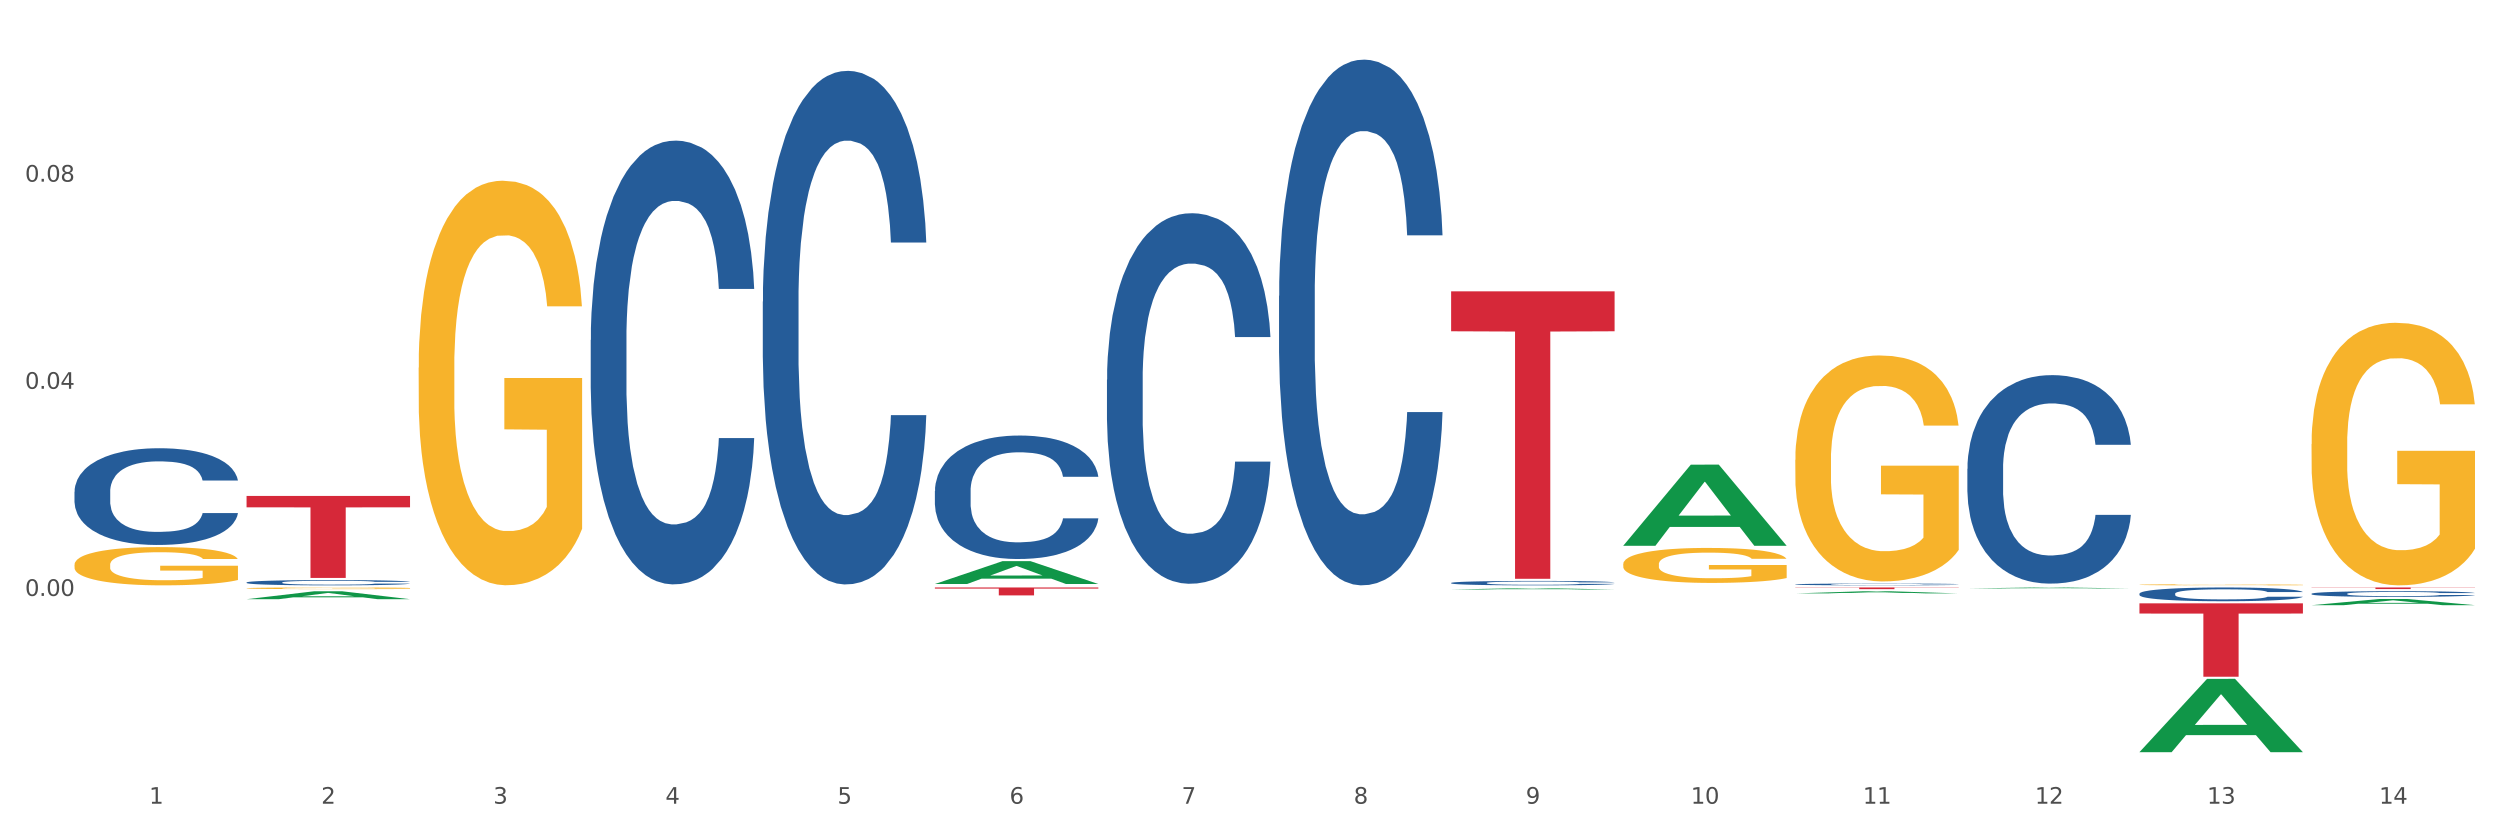 <?xml version="1.0" encoding="utf-8" standalone="no"?>
<!DOCTYPE svg PUBLIC "-//W3C//DTD SVG 1.1//EN"
  "http://www.w3.org/Graphics/SVG/1.1/DTD/svg11.dtd">
<svg xmlns:xlink="http://www.w3.org/1999/xlink" width="1080pt" height="360pt" viewBox="0 0 1080 360" xmlns="http://www.w3.org/2000/svg" version="1.1">
 <rect x="0" y="0" width="1080" height="360" fill="#333333" stroke="none"/>
 <defs>
  <style type="text/css">*{stroke-linejoin: round; stroke-linecap: butt}</style>
 </defs>
 <g id="figure_1">
  <g id="patch_1">
   <path d="M 0 360 
L 1080 360 
L 1080 0 
L 0 0 
z
" style="fill: #ffffff; stroke: #ffffff; stroke-linejoin: miter"/>
  </g>
  <g id="axes_1">
   <g id="matplotlib.axis_1">
    <g id="xtick_1">
     <g id="text_1">
      <!-- 1 -->
      <g style="fill: #4d4d4d" transform="translate(64.432 347.204) scale(0.096 -0.096)">
       <defs>
        <path id="DejaVuSans-31" d="M 794 531 
L 1825 531 
L 1825 4091 
L 703 3866 
L 703 4441 
L 1819 4666 
L 2450 4666 
L 2450 531 
L 3481 531 
L 3481 0 
L 794 0 
L 794 531 
z
" transform="scale(0.016)"/>
       </defs>
       <use xlink:href="#DejaVuSans-31"/>
      </g>
     </g>
    </g>
    <g id="xtick_2">
     <g id="text_2">
      <!-- 2 -->
      <g style="fill: #4d4d4d" transform="translate(138.771 347.204) scale(0.096 -0.096)">
       <defs>
        <path id="DejaVuSans-32" d="M 1228 531 
L 3431 531 
L 3431 0 
L 469 0 
L 469 531 
Q 828 903 1448 1529 
Q 2069 2156 2228 2338 
Q 2531 2678 2651 2914 
Q 2772 3150 2772 3378 
Q 2772 3750 2511 3984 
Q 2250 4219 1831 4219 
Q 1534 4219 1204 4116 
Q 875 4013 500 3803 
L 500 4441 
Q 881 4594 1212 4672 
Q 1544 4750 1819 4750 
Q 2544 4750 2975 4387 
Q 3406 4025 3406 3419 
Q 3406 3131 3298 2873 
Q 3191 2616 2906 2266 
Q 2828 2175 2409 1742 
Q 1991 1309 1228 531 
z
" transform="scale(0.016)"/>
       </defs>
       <use xlink:href="#DejaVuSans-32"/>
      </g>
     </g>
    </g>
    <g id="xtick_3">
     <g id="text_3">
      <!-- 3 -->
      <g style="fill: #4d4d4d" transform="translate(213.109 347.204) scale(0.096 -0.096)">
       <defs>
        <path id="DejaVuSans-33" d="M 2597 2516 
Q 3050 2419 3304 2112 
Q 3559 1806 3559 1356 
Q 3559 666 3084 287 
Q 2609 -91 1734 -91 
Q 1441 -91 1130 -33 
Q 819 25 488 141 
L 488 750 
Q 750 597 1062 519 
Q 1375 441 1716 441 
Q 2309 441 2620 675 
Q 2931 909 2931 1356 
Q 2931 1769 2642 2001 
Q 2353 2234 1838 2234 
L 1294 2234 
L 1294 2753 
L 1863 2753 
Q 2328 2753 2575 2939 
Q 2822 3125 2822 3475 
Q 2822 3834 2567 4026 
Q 2313 4219 1838 4219 
Q 1578 4219 1281 4162 
Q 984 4106 628 3988 
L 628 4550 
Q 988 4650 1302 4700 
Q 1616 4750 1894 4750 
Q 2613 4750 3031 4423 
Q 3450 4097 3450 3541 
Q 3450 3153 3228 2886 
Q 3006 2619 2597 2516 
z
" transform="scale(0.016)"/>
       </defs>
       <use xlink:href="#DejaVuSans-33"/>
      </g>
     </g>
    </g>
    <g id="xtick_4">
     <g id="text_4">
      <!-- 4 -->
      <g style="fill: #4d4d4d" transform="translate(287.448 347.204) scale(0.096 -0.096)">
       <defs>
        <path id="DejaVuSans-34" d="M 2419 4116 
L 825 1625 
L 2419 1625 
L 2419 4116 
z
M 2253 4666 
L 3047 4666 
L 3047 1625 
L 3713 1625 
L 3713 1100 
L 3047 1100 
L 3047 0 
L 2419 0 
L 2419 1100 
L 313 1100 
L 313 1709 
L 2253 4666 
z
" transform="scale(0.016)"/>
       </defs>
       <use xlink:href="#DejaVuSans-34"/>
      </g>
     </g>
    </g>
    <g id="xtick_5">
     <g id="text_5">
      <!-- 5 -->
      <g style="fill: #4d4d4d" transform="translate(361.787 347.204) scale(0.096 -0.096)">
       <defs>
        <path id="DejaVuSans-35" d="M 691 4666 
L 3169 4666 
L 3169 4134 
L 1269 4134 
L 1269 2991 
Q 1406 3038 1543 3061 
Q 1681 3084 1819 3084 
Q 2600 3084 3056 2656 
Q 3513 2228 3513 1497 
Q 3513 744 3044 326 
Q 2575 -91 1722 -91 
Q 1428 -91 1123 -41 
Q 819 9 494 109 
L 494 744 
Q 775 591 1075 516 
Q 1375 441 1709 441 
Q 2250 441 2565 725 
Q 2881 1009 2881 1497 
Q 2881 1984 2565 2268 
Q 2250 2553 1709 2553 
Q 1456 2553 1204 2497 
Q 953 2441 691 2322 
L 691 4666 
z
" transform="scale(0.016)"/>
       </defs>
       <use xlink:href="#DejaVuSans-35"/>
      </g>
     </g>
    </g>
    <g id="xtick_6">
     <g id="text_6">
      <!-- 6 -->
      <g style="fill: #4d4d4d" transform="translate(436.125 347.204) scale(0.096 -0.096)">
       <defs>
        <path id="DejaVuSans-36" d="M 2113 2584 
Q 1688 2584 1439 2293 
Q 1191 2003 1191 1497 
Q 1191 994 1439 701 
Q 1688 409 2113 409 
Q 2538 409 2786 701 
Q 3034 994 3034 1497 
Q 3034 2003 2786 2293 
Q 2538 2584 2113 2584 
z
M 3366 4563 
L 3366 3988 
Q 3128 4100 2886 4159 
Q 2644 4219 2406 4219 
Q 1781 4219 1451 3797 
Q 1122 3375 1075 2522 
Q 1259 2794 1537 2939 
Q 1816 3084 2150 3084 
Q 2853 3084 3261 2657 
Q 3669 2231 3669 1497 
Q 3669 778 3244 343 
Q 2819 -91 2113 -91 
Q 1303 -91 875 529 
Q 447 1150 447 2328 
Q 447 3434 972 4092 
Q 1497 4750 2381 4750 
Q 2619 4750 2861 4703 
Q 3103 4656 3366 4563 
z
" transform="scale(0.016)"/>
       </defs>
       <use xlink:href="#DejaVuSans-36"/>
      </g>
     </g>
    </g>
    <g id="xtick_7">
     <g id="text_7">
      <!-- 7 -->
      <g style="fill: #4d4d4d" transform="translate(510.464 347.204) scale(0.096 -0.096)">
       <defs>
        <path id="DejaVuSans-37" d="M 525 4666 
L 3525 4666 
L 3525 4397 
L 1831 0 
L 1172 0 
L 2766 4134 
L 525 4134 
L 525 4666 
z
" transform="scale(0.016)"/>
       </defs>
       <use xlink:href="#DejaVuSans-37"/>
      </g>
     </g>
    </g>
    <g id="xtick_8">
     <g id="text_8">
      <!-- 8 -->
      <g style="fill: #4d4d4d" transform="translate(584.803 347.204) scale(0.096 -0.096)">
       <defs>
        <path id="DejaVuSans-38" d="M 2034 2216 
Q 1584 2216 1326 1975 
Q 1069 1734 1069 1313 
Q 1069 891 1326 650 
Q 1584 409 2034 409 
Q 2484 409 2743 651 
Q 3003 894 3003 1313 
Q 3003 1734 2745 1975 
Q 2488 2216 2034 2216 
z
M 1403 2484 
Q 997 2584 770 2862 
Q 544 3141 544 3541 
Q 544 4100 942 4425 
Q 1341 4750 2034 4750 
Q 2731 4750 3128 4425 
Q 3525 4100 3525 3541 
Q 3525 3141 3298 2862 
Q 3072 2584 2669 2484 
Q 3125 2378 3379 2068 
Q 3634 1759 3634 1313 
Q 3634 634 3220 271 
Q 2806 -91 2034 -91 
Q 1263 -91 848 271 
Q 434 634 434 1313 
Q 434 1759 690 2068 
Q 947 2378 1403 2484 
z
M 1172 3481 
Q 1172 3119 1398 2916 
Q 1625 2713 2034 2713 
Q 2441 2713 2670 2916 
Q 2900 3119 2900 3481 
Q 2900 3844 2670 4047 
Q 2441 4250 2034 4250 
Q 1625 4250 1398 4047 
Q 1172 3844 1172 3481 
z
" transform="scale(0.016)"/>
       </defs>
       <use xlink:href="#DejaVuSans-38"/>
      </g>
     </g>
    </g>
    <g id="xtick_9">
     <g id="text_9">
      <!-- 9 -->
      <g style="fill: #4d4d4d" transform="translate(659.142 347.204) scale(0.096 -0.096)">
       <defs>
        <path id="DejaVuSans-39" d="M 703 97 
L 703 672 
Q 941 559 1184 500 
Q 1428 441 1663 441 
Q 2288 441 2617 861 
Q 2947 1281 2994 2138 
Q 2813 1869 2534 1725 
Q 2256 1581 1919 1581 
Q 1219 1581 811 2004 
Q 403 2428 403 3163 
Q 403 3881 828 4315 
Q 1253 4750 1959 4750 
Q 2769 4750 3195 4129 
Q 3622 3509 3622 2328 
Q 3622 1225 3098 567 
Q 2575 -91 1691 -91 
Q 1453 -91 1209 -44 
Q 966 3 703 97 
z
M 1959 2075 
Q 2384 2075 2632 2365 
Q 2881 2656 2881 3163 
Q 2881 3666 2632 3958 
Q 2384 4250 1959 4250 
Q 1534 4250 1286 3958 
Q 1038 3666 1038 3163 
Q 1038 2656 1286 2365 
Q 1534 2075 1959 2075 
z
" transform="scale(0.016)"/>
       </defs>
       <use xlink:href="#DejaVuSans-39"/>
      </g>
     </g>
    </g>
    <g id="xtick_10">
     <g id="text_10">
      <!-- 10 -->
      <g style="fill: #4d4d4d" transform="translate(730.426 347.204) scale(0.096 -0.096)">
       <defs>
        <path id="DejaVuSans-30" d="M 2034 4250 
Q 1547 4250 1301 3770 
Q 1056 3291 1056 2328 
Q 1056 1369 1301 889 
Q 1547 409 2034 409 
Q 2525 409 2770 889 
Q 3016 1369 3016 2328 
Q 3016 3291 2770 3770 
Q 2525 4250 2034 4250 
z
M 2034 4750 
Q 2819 4750 3233 4129 
Q 3647 3509 3647 2328 
Q 3647 1150 3233 529 
Q 2819 -91 2034 -91 
Q 1250 -91 836 529 
Q 422 1150 422 2328 
Q 422 3509 836 4129 
Q 1250 4750 2034 4750 
z
" transform="scale(0.016)"/>
       </defs>
       <use xlink:href="#DejaVuSans-31"/>
       <use xlink:href="#DejaVuSans-30" transform="translate(63.623 0)"/>
      </g>
     </g>
    </g>
    <g id="xtick_11">
     <g id="text_11">
      <!-- 11 -->
      <g style="fill: #4d4d4d" transform="translate(804.765 347.204) scale(0.096 -0.096)">
       <use xlink:href="#DejaVuSans-31"/>
       <use xlink:href="#DejaVuSans-31" transform="translate(63.623 0)"/>
      </g>
     </g>
    </g>
    <g id="xtick_12">
     <g id="text_12">
      <!-- 12 -->
      <g style="fill: #4d4d4d" transform="translate(879.104 347.204) scale(0.096 -0.096)">
       <use xlink:href="#DejaVuSans-31"/>
       <use xlink:href="#DejaVuSans-32" transform="translate(63.623 0)"/>
      </g>
     </g>
    </g>
    <g id="xtick_13">
     <g id="text_13">
      <!-- 13 -->
      <g style="fill: #4d4d4d" transform="translate(953.442 347.204) scale(0.096 -0.096)">
       <use xlink:href="#DejaVuSans-31"/>
       <use xlink:href="#DejaVuSans-33" transform="translate(63.623 0)"/>
      </g>
     </g>
    </g>
    <g id="xtick_14">
     <g id="text_14">
      <!-- 14 -->
      <g style="fill: #4d4d4d" transform="translate(1027.781 347.204) scale(0.096 -0.096)">
       <use xlink:href="#DejaVuSans-31"/>
       <use xlink:href="#DejaVuSans-34" transform="translate(63.623 0)"/>
      </g>
     </g>
    </g>
    <g id="xtick_15"/>
    <g id="xtick_16"/>
    <g id="xtick_17"/>
    <g id="xtick_18"/>
    <g id="xtick_19"/>
    <g id="xtick_20"/>
    <g id="xtick_21"/>
    <g id="xtick_22"/>
    <g id="xtick_23"/>
    <g id="xtick_24"/>
    <g id="xtick_25"/>
    <g id="xtick_26"/>
    <g id="xtick_27"/>
   </g>
   <g id="matplotlib.axis_2">
    <g id="ytick_1">
     <g id="text_15">
      <!-- 0.00 -->
      <g style="fill: #4d4d4d" transform="translate(10.8 257.433) scale(0.096 -0.096)">
       <defs>
        <path id="DejaVuSans-2e" d="M 684 794 
L 1344 794 
L 1344 0 
L 684 0 
L 684 794 
z
" transform="scale(0.016)"/>
       </defs>
       <use xlink:href="#DejaVuSans-30"/>
       <use xlink:href="#DejaVuSans-2e" transform="translate(63.623 0)"/>
       <use xlink:href="#DejaVuSans-30" transform="translate(95.41 0)"/>
       <use xlink:href="#DejaVuSans-30" transform="translate(159.033 0)"/>
      </g>
     </g>
    </g>
    <g id="ytick_2">
     <g id="text_16">
      <!-- 0.04 -->
      <g style="fill: #4d4d4d" transform="translate(10.8 167.955) scale(0.096 -0.096)">
       <use xlink:href="#DejaVuSans-30"/>
       <use xlink:href="#DejaVuSans-2e" transform="translate(63.623 0)"/>
       <use xlink:href="#DejaVuSans-30" transform="translate(95.41 0)"/>
       <use xlink:href="#DejaVuSans-34" transform="translate(159.033 0)"/>
      </g>
     </g>
    </g>
    <g id="ytick_3">
     <g id="text_17">
      <!-- 0.08 -->
      <g style="fill: #4d4d4d" transform="translate(10.8 78.477) scale(0.096 -0.096)">
       <use xlink:href="#DejaVuSans-30"/>
       <use xlink:href="#DejaVuSans-2e" transform="translate(63.623 0)"/>
       <use xlink:href="#DejaVuSans-30" transform="translate(95.41 0)"/>
       <use xlink:href="#DejaVuSans-38" transform="translate(159.033 0)"/>
      </g>
     </g>
    </g>
    <g id="ytick_4"/>
    <g id="ytick_5"/>
    <g id="ytick_6"/>
    <g id="ytick_7"/>
   </g>
   <g id="PolyCollection_1">
    <path d="M 106.514 258.85 
L 106.587 258.847 
L 135.709 255.429 
L 147.795 255.426 
L 177.135 258.857 
L 163.157 258.857 
L 156.823 258.058 
L 126.754 258.058 
L 126.535 258.071 
L 120.42 258.857 
L 106.514 258.857 
L 106.514 258.85 
L 130.54 257.581 
L 153.037 257.578 
L 141.897 256.157 
L 141.752 256.151 
L 141.606 256.161 
L 130.467 257.578 
L 130.54 257.581 
L 106.514 258.85 
z
" clip-path="url(#pf8c5a2655a)" style="fill: #109648"/>
    <path d="M 106.514 214.232 
L 177.135 214.232 
L 177.135 219.158 
L 149.355 219.191 
L 149.355 249.678 
L 134.126 249.678 
L 134.126 219.191 
L 106.514 219.158 
L 106.514 214.265 
L 106.514 214.232 
z
" clip-path="url(#pf8c5a2655a)" style="fill: #d62839"/>
    <path d="M 403.869 253.786 
L 474.49 253.786 
L 474.49 254.264 
L 446.71 254.267 
L 446.71 257.224 
L 431.481 257.224 
L 431.481 254.267 
L 403.869 254.264 
L 403.869 253.789 
L 403.869 253.786 
z
" clip-path="url(#pf8c5a2655a)" style="fill: #d62839"/>
    <path d="M 626.885 125.851 
L 697.506 125.851 
L 697.506 143.11 
L 669.726 143.226 
L 669.726 250.045 
L 654.497 250.045 
L 654.497 143.226 
L 626.885 143.11 
L 626.885 125.967 
L 626.885 125.851 
z
" clip-path="url(#pf8c5a2655a)" style="fill: #d62839"/>
    <path d="M 775.562 253.786 
L 846.184 253.786 
L 846.184 253.887 
L 818.404 253.888 
L 818.404 254.514 
L 803.175 254.514 
L 803.175 253.888 
L 775.562 253.887 
L 775.562 253.787 
L 775.562 253.786 
z
" clip-path="url(#pf8c5a2655a)" style="fill: #d62839"/>
    <path d="M 924.24 260.652 
L 994.861 260.652 
L 994.861 265.055 
L 967.081 265.085 
L 967.081 292.337 
L 951.852 292.337 
L 951.852 265.085 
L 924.24 265.055 
L 924.24 260.681 
L 924.24 260.652 
z
" clip-path="url(#pf8c5a2655a)" style="fill: #d62839"/>
    <path d="M 998.578 253.786 
L 1069.2 253.786 
L 1069.2 253.882 
L 1041.42 253.883 
L 1041.42 254.477 
L 1026.191 254.477 
L 1026.191 253.883 
L 998.578 253.882 
L 998.578 253.787 
L 998.578 253.786 
z
" clip-path="url(#pf8c5a2655a)" style="fill: #d62839"/>
    <path d="M 106.514 254.122 
L 106.597 254.122 
L 106.597 254.098 
L 106.764 254.077 
L 107.598 254.027 
L 108.848 253.986 
L 109.765 253.964 
L 110.683 253.946 
L 111.767 253.928 
L 113.101 253.91 
L 115.519 253.882 
L 117.019 253.869 
L 118.854 253.854 
L 122.189 253.833 
L 124.607 253.821 
L 127.108 253.811 
L 131.194 253.799 
L 133.862 253.793 
L 136.697 253.789 
L 140.115 253.787 
L 142.7 253.786 
L 148.37 253.788 
L 153.206 253.794 
L 155.54 253.799 
L 158.542 253.807 
L 160.126 253.812 
L 162.711 253.823 
L 165.379 253.837 
L 167.213 253.849 
L 169.965 253.871 
L 172.049 253.894 
L 173.967 253.922 
L 174.968 253.941 
L 175.718 253.959 
L 176.385 253.98 
L 177.052 254.012 
L 162.044 254.012 
L 161.46 253.989 
L 160.543 253.967 
L 159.209 253.946 
L 158.042 253.932 
L 156.041 253.916 
L 154.206 253.905 
L 152.289 253.897 
L 149.954 253.89 
L 148.12 253.887 
L 145.535 253.884 
L 140.449 253.885 
L 137.03 253.89 
L 134.696 253.897 
L 133.195 253.903 
L 131.861 253.91 
L 130.36 253.919 
L 128.609 253.933 
L 127.358 253.946 
L 126.108 253.962 
L 125.107 253.978 
L 124.19 253.996 
L 123.44 254.016 
L 122.856 254.037 
L 122.356 254.062 
L 121.939 254.104 
L 121.939 254.195 
L 122.106 254.216 
L 122.522 254.243 
L 123.023 254.263 
L 123.856 254.288 
L 124.607 254.305 
L 126.024 254.329 
L 127.609 254.349 
L 128.859 254.361 
L 130.11 254.372 
L 132.278 254.386 
L 134.696 254.398 
L 136.78 254.406 
L 139.615 254.412 
L 141.533 254.415 
L 143.2 254.416 
L 147.286 254.416 
L 150.204 254.414 
L 153.456 254.41 
L 155.957 254.404 
L 158.042 254.396 
L 160.376 254.384 
L 161.877 254.373 
L 161.877 254.234 
L 143.534 254.234 
L 143.534 254.141 
L 177.135 254.141 
L 177.135 254.412 
L 175.718 254.426 
L 174.134 254.439 
L 172.466 254.45 
L 169.965 254.464 
L 166.963 254.478 
L 164.295 254.487 
L 161.46 254.495 
L 158.125 254.502 
L 153.789 254.509 
L 151.121 254.511 
L 147.786 254.513 
L 143.867 254.514 
L 140.449 254.513 
L 137.114 254.509 
L 133.612 254.503 
L 130.193 254.495 
L 127.609 254.486 
L 125.024 254.476 
L 122.272 254.462 
L 120.104 254.448 
L 118.437 254.436 
L 116.603 254.421 
L 114.601 254.401 
L 113.101 254.383 
L 111.767 254.364 
L 110.349 254.341 
L 109.349 254.32 
L 108.348 254.294 
L 107.764 254.275 
L 107.097 254.245 
L 106.597 254.203 
L 106.514 254.122 
z
" clip-path="url(#pf8c5a2655a)" style="fill: #f7b32b"/>
    <path d="M 180.852 158.824 
L 180.936 158.664 
L 180.936 152.918 
L 181.103 147.97 
L 181.936 135.999 
L 183.187 126.103 
L 184.104 120.836 
L 185.021 116.526 
L 186.105 112.217 
L 187.439 107.748 
L 189.857 101.204 
L 191.358 97.852 
L 193.192 94.34 
L 196.528 89.233 
L 198.946 86.36 
L 201.447 83.965 
L 205.533 81.092 
L 208.201 79.816 
L 211.036 78.858 
L 214.454 78.219 
L 217.039 78.06 
L 222.709 78.539 
L 227.545 79.975 
L 229.879 81.092 
L 232.881 83.008 
L 234.465 84.285 
L 237.05 86.839 
L 239.718 90.19 
L 241.552 93.063 
L 244.304 98.49 
L 246.388 103.917 
L 248.306 110.621 
L 249.306 115.25 
L 250.057 119.559 
L 250.724 124.507 
L 251.391 132.328 
L 236.383 132.328 
L 235.799 126.742 
L 234.882 121.474 
L 233.548 116.367 
L 232.38 113.175 
L 230.379 109.184 
L 228.545 106.631 
L 226.627 104.715 
L 224.293 103.119 
L 222.458 102.321 
L 219.874 101.683 
L 214.788 101.842 
L 211.369 103.119 
L 209.034 104.715 
L 207.534 106.152 
L 206.2 107.748 
L 204.699 109.982 
L 202.948 113.334 
L 201.697 116.367 
L 200.446 120.198 
L 199.446 124.028 
L 198.529 128.497 
L 197.778 133.286 
L 197.195 138.234 
L 196.694 144.299 
L 196.277 154.355 
L 196.277 176.222 
L 196.444 181.17 
L 196.861 187.714 
L 197.361 192.662 
L 198.195 198.567 
L 198.946 202.558 
L 200.363 208.304 
L 201.947 213.092 
L 203.198 216.125 
L 204.449 218.679 
L 206.616 222.19 
L 209.034 225.063 
L 211.119 226.819 
L 213.954 228.415 
L 215.871 229.053 
L 217.539 229.373 
L 221.625 229.373 
L 224.543 228.894 
L 227.795 227.777 
L 230.296 226.34 
L 232.38 224.584 
L 234.715 221.711 
L 236.216 218.998 
L 236.216 185.639 
L 217.873 185.479 
L 217.873 163.293 
L 251.474 163.293 
L 251.474 228.415 
L 250.057 231.767 
L 248.473 234.8 
L 246.805 237.513 
L 244.304 240.865 
L 241.302 244.057 
L 238.634 246.292 
L 235.799 248.207 
L 232.464 249.963 
L 228.128 251.559 
L 225.46 252.197 
L 222.125 252.676 
L 218.206 252.836 
L 214.788 252.517 
L 211.452 251.719 
L 207.951 250.282 
L 204.532 248.207 
L 201.947 246.132 
L 199.362 243.578 
L 196.611 240.226 
L 194.443 237.034 
L 192.776 234.161 
L 190.941 230.49 
L 188.94 225.702 
L 187.439 221.392 
L 186.105 216.923 
L 184.688 211.177 
L 183.687 206.229 
L 182.687 200.004 
L 182.103 195.375 
L 181.436 188.193 
L 180.936 178.137 
L 180.852 158.824 
z
" clip-path="url(#pf8c5a2655a)" style="fill: #f7b32b"/>
    <path d="M 701.223 243.692 
L 701.307 243.678 
L 701.307 243.181 
L 701.474 242.753 
L 702.307 241.718 
L 703.558 240.862 
L 704.475 240.406 
L 705.392 240.034 
L 706.476 239.661 
L 707.81 239.274 
L 710.228 238.708 
L 711.729 238.418 
L 713.563 238.115 
L 716.899 237.673 
L 719.317 237.424 
L 721.818 237.217 
L 725.903 236.969 
L 728.572 236.858 
L 731.406 236.775 
L 734.825 236.72 
L 737.41 236.706 
L 743.08 236.748 
L 747.915 236.872 
L 750.25 236.969 
L 753.252 237.134 
L 754.836 237.245 
L 757.421 237.466 
L 760.089 237.756 
L 761.923 238.004 
L 764.675 238.474 
L 766.759 238.943 
L 768.677 239.523 
L 769.677 239.923 
L 770.428 240.296 
L 771.095 240.724 
L 771.762 241.4 
L 756.754 241.4 
L 756.17 240.917 
L 755.253 240.462 
L 753.919 240.02 
L 752.751 239.744 
L 750.75 239.398 
L 748.916 239.178 
L 746.998 239.012 
L 744.664 238.874 
L 742.829 238.805 
L 740.245 238.75 
L 735.159 238.763 
L 731.74 238.874 
L 729.405 239.012 
L 727.905 239.136 
L 726.571 239.274 
L 725.07 239.468 
L 723.319 239.757 
L 722.068 240.02 
L 720.817 240.351 
L 719.817 240.682 
L 718.9 241.069 
L 718.149 241.483 
L 717.566 241.911 
L 717.065 242.436 
L 716.648 243.305 
L 716.648 245.197 
L 716.815 245.625 
L 717.232 246.191 
L 717.732 246.619 
L 718.566 247.13 
L 719.317 247.475 
L 720.734 247.972 
L 722.318 248.386 
L 723.569 248.648 
L 724.82 248.869 
L 726.987 249.173 
L 729.405 249.421 
L 731.49 249.573 
L 734.325 249.711 
L 736.242 249.766 
L 737.91 249.794 
L 741.996 249.794 
L 744.914 249.753 
L 748.166 249.656 
L 750.667 249.532 
L 752.751 249.38 
L 755.086 249.131 
L 756.587 248.897 
L 756.587 246.011 
L 738.244 245.998 
L 738.244 244.079 
L 771.845 244.079 
L 771.845 249.711 
L 770.428 250.001 
L 768.844 250.263 
L 767.176 250.498 
L 764.675 250.788 
L 761.673 251.064 
L 759.005 251.257 
L 756.17 251.423 
L 752.835 251.575 
L 748.499 251.713 
L 745.831 251.768 
L 742.496 251.81 
L 738.577 251.824 
L 735.159 251.796 
L 731.823 251.727 
L 728.321 251.603 
L 724.903 251.423 
L 722.318 251.244 
L 719.733 251.023 
L 716.982 250.733 
L 714.814 250.457 
L 713.147 250.208 
L 711.312 249.891 
L 709.311 249.477 
L 707.81 249.104 
L 706.476 248.717 
L 705.059 248.22 
L 704.058 247.792 
L 703.058 247.254 
L 702.474 246.854 
L 701.807 246.232 
L 701.307 245.363 
L 701.223 243.692 
z
" clip-path="url(#pf8c5a2655a)" style="fill: #f7b32b"/>
    <path d="M 775.562 198.666 
L 775.645 198.577 
L 775.645 195.367 
L 775.812 192.603 
L 776.646 185.916 
L 777.897 180.387 
L 778.814 177.445 
L 779.731 175.038 
L 780.815 172.63 
L 782.149 170.134 
L 784.567 166.478 
L 786.068 164.605 
L 787.902 162.644 
L 791.237 159.79 
L 793.655 158.186 
L 796.157 156.848 
L 800.242 155.243 
L 802.91 154.53 
L 805.745 153.995 
L 809.164 153.638 
L 811.748 153.549 
L 817.418 153.817 
L 822.254 154.619 
L 824.589 155.243 
L 827.59 156.313 
L 829.175 157.026 
L 831.759 158.453 
L 834.427 160.325 
L 836.262 161.93 
L 839.013 164.962 
L 841.098 167.994 
L 843.015 171.738 
L 844.016 174.324 
L 844.766 176.732 
L 845.433 179.496 
L 846.1 183.865 
L 831.092 183.865 
L 830.509 180.744 
L 829.592 177.802 
L 828.257 174.948 
L 827.09 173.165 
L 825.089 170.936 
L 823.255 169.509 
L 821.337 168.439 
L 819.002 167.548 
L 817.168 167.102 
L 814.583 166.745 
L 809.497 166.834 
L 806.079 167.548 
L 803.744 168.439 
L 802.243 169.242 
L 800.909 170.134 
L 799.408 171.382 
L 797.657 173.254 
L 796.407 174.948 
L 795.156 177.088 
L 794.156 179.228 
L 793.238 181.725 
L 792.488 184.4 
L 791.904 187.164 
L 791.404 190.552 
L 790.987 196.169 
L 790.987 208.385 
L 791.154 211.149 
L 791.571 214.805 
L 792.071 217.569 
L 792.905 220.868 
L 793.655 223.097 
L 795.073 226.307 
L 796.657 228.982 
L 797.908 230.676 
L 799.158 232.102 
L 801.326 234.064 
L 803.744 235.669 
L 805.829 236.65 
L 808.663 237.541 
L 810.581 237.898 
L 812.249 238.076 
L 816.334 238.076 
L 819.253 237.809 
L 822.504 237.185 
L 825.006 236.382 
L 827.09 235.402 
L 829.425 233.797 
L 830.926 232.281 
L 830.926 213.646 
L 812.582 213.556 
L 812.582 201.163 
L 846.184 201.163 
L 846.184 237.541 
L 844.766 239.414 
L 843.182 241.108 
L 841.515 242.624 
L 839.013 244.496 
L 836.012 246.28 
L 833.344 247.528 
L 830.509 248.598 
L 827.174 249.579 
L 822.838 250.47 
L 820.17 250.827 
L 816.835 251.094 
L 812.916 251.184 
L 809.497 251.005 
L 806.162 250.559 
L 802.66 249.757 
L 799.242 248.598 
L 796.657 247.439 
L 794.072 246.012 
L 791.321 244.14 
L 789.153 242.356 
L 787.485 240.751 
L 785.651 238.701 
L 783.65 236.026 
L 782.149 233.618 
L 780.815 231.122 
L 779.398 227.912 
L 778.397 225.148 
L 777.396 221.67 
L 776.813 219.085 
L 776.146 215.072 
L 775.645 209.455 
L 775.562 198.666 
z
" clip-path="url(#pf8c5a2655a)" style="fill: #f7b32b"/>
    <path d="M 329.53 130.302 
L 329.613 130.1 
L 329.613 124.426 
L 329.864 116.726 
L 330.782 102.543 
L 331.951 91.803 
L 333.954 79.241 
L 335.039 73.972 
L 336.458 68.096 
L 339.38 58.573 
L 342.719 50.468 
L 345.057 46.01 
L 346.81 43.173 
L 350.733 38.108 
L 352.987 35.879 
L 355.324 34.055 
L 357.328 32.839 
L 360.667 31.421 
L 363.338 30.813 
L 366.427 30.61 
L 369.015 30.813 
L 372.437 31.624 
L 377.446 34.055 
L 379.366 35.473 
L 381.954 37.905 
L 384.625 41.147 
L 386.795 44.389 
L 389.3 49.049 
L 391.887 55.128 
L 394.392 62.828 
L 396.145 69.92 
L 397.564 77.417 
L 398.816 86.535 
L 399.734 96.464 
L 400.152 104.771 
L 384.875 104.771 
L 384.458 97.274 
L 383.623 89.169 
L 382.788 83.698 
L 381.87 79.241 
L 380.451 74.175 
L 379.199 70.933 
L 377.112 67.083 
L 375.192 64.652 
L 373.606 63.233 
L 371.686 62.017 
L 367.595 60.802 
L 364.674 60.802 
L 362.837 61.207 
L 360.583 62.22 
L 358.663 63.638 
L 356.41 66.07 
L 354.656 68.704 
L 352.903 72.149 
L 351.902 74.58 
L 350.399 79.038 
L 349.397 82.685 
L 348.062 88.967 
L 347.31 93.424 
L 345.975 104.974 
L 345.391 113.484 
L 345.14 119.361 
L 344.973 125.845 
L 344.973 157.454 
L 345.474 171.638 
L 345.891 177.717 
L 346.559 184.606 
L 347.811 193.522 
L 349.648 202.235 
L 351.568 208.516 
L 353.154 212.366 
L 354.656 215.203 
L 356.159 217.431 
L 357.996 219.458 
L 359.498 220.673 
L 361.752 221.889 
L 364.423 222.497 
L 366.51 222.497 
L 370.768 221.484 
L 372.688 220.471 
L 374.524 219.052 
L 376.528 216.824 
L 378.114 214.392 
L 379.032 212.568 
L 380.534 208.719 
L 381.703 204.666 
L 382.705 200.006 
L 383.373 195.953 
L 384.124 189.874 
L 384.708 182.985 
L 384.875 179.338 
L 400.152 179.338 
L 399.818 186.632 
L 399.233 193.724 
L 398.065 203.248 
L 397.146 208.719 
L 395.727 215.405 
L 394.225 221.079 
L 392.138 227.36 
L 390.218 232.021 
L 388.214 236.073 
L 386.044 239.72 
L 382.121 244.786 
L 380.701 246.204 
L 377.696 248.636 
L 375.359 250.054 
L 371.936 251.473 
L 368.43 252.283 
L 364.757 252.486 
L 361.502 252.08 
L 357.912 250.865 
L 355.658 249.649 
L 353.154 247.825 
L 350.232 244.989 
L 347.477 241.544 
L 344.89 237.491 
L 342.469 232.831 
L 340.215 227.563 
L 337.293 218.85 
L 335.123 210.34 
L 333.537 202.437 
L 332.452 195.75 
L 331.366 187.24 
L 330.782 181.364 
L 329.864 167.18 
L 329.53 154.01 
L 329.53 130.302 
z
" clip-path="url(#pf8c5a2655a)" style="fill: #255c99"/>
    <path d="M 998.578 191.858 
L 998.662 191.755 
L 998.662 188.025 
L 998.828 184.814 
L 999.662 177.045 
L 1000.913 170.622 
L 1001.83 167.203 
L 1002.747 164.406 
L 1003.831 161.609 
L 1005.165 158.709 
L 1007.583 154.462 
L 1009.084 152.286 
L 1010.918 150.007 
L 1014.253 146.692 
L 1016.671 144.828 
L 1019.173 143.274 
L 1023.258 141.409 
L 1025.926 140.58 
L 1028.761 139.959 
L 1032.18 139.544 
L 1034.765 139.441 
L 1040.434 139.752 
L 1045.27 140.684 
L 1047.605 141.409 
L 1050.607 142.652 
L 1052.191 143.481 
L 1054.775 145.138 
L 1057.444 147.314 
L 1059.278 149.178 
L 1062.029 152.701 
L 1064.114 156.223 
L 1066.032 160.574 
L 1067.032 163.578 
L 1067.783 166.375 
L 1068.45 169.586 
L 1069.117 174.662 
L 1054.108 174.662 
L 1053.525 171.036 
L 1052.608 167.618 
L 1051.274 164.303 
L 1050.106 162.231 
L 1048.105 159.641 
L 1046.271 157.984 
L 1044.353 156.741 
L 1042.019 155.705 
L 1040.184 155.187 
L 1037.599 154.772 
L 1032.513 154.876 
L 1029.095 155.705 
L 1026.76 156.741 
L 1025.259 157.673 
L 1023.925 158.709 
L 1022.425 160.159 
L 1020.674 162.335 
L 1019.423 164.303 
L 1018.172 166.789 
L 1017.172 169.275 
L 1016.255 172.176 
L 1015.504 175.284 
L 1014.92 178.495 
L 1014.42 182.431 
L 1014.003 188.958 
L 1014.003 203.15 
L 1014.17 206.361 
L 1014.587 210.608 
L 1015.087 213.82 
L 1015.921 217.653 
L 1016.671 220.243 
L 1018.089 223.972 
L 1019.673 227.08 
L 1020.924 229.048 
L 1022.174 230.705 
L 1024.342 232.984 
L 1026.76 234.849 
L 1028.845 235.989 
L 1031.68 237.024 
L 1033.597 237.439 
L 1035.265 237.646 
L 1039.35 237.646 
L 1042.269 237.335 
L 1045.52 236.61 
L 1048.022 235.678 
L 1050.106 234.538 
L 1052.441 232.674 
L 1053.942 230.912 
L 1053.942 209.262 
L 1035.598 209.158 
L 1035.598 194.759 
L 1069.2 194.759 
L 1069.2 237.024 
L 1067.783 239.2 
L 1066.198 241.168 
L 1064.531 242.929 
L 1062.029 245.105 
L 1059.028 247.176 
L 1056.36 248.627 
L 1053.525 249.87 
L 1050.19 251.009 
L 1045.854 252.045 
L 1043.186 252.46 
L 1039.851 252.77 
L 1035.932 252.874 
L 1032.513 252.667 
L 1029.178 252.149 
L 1025.676 251.217 
L 1022.258 249.87 
L 1019.673 248.523 
L 1017.088 246.866 
L 1014.337 244.69 
L 1012.169 242.618 
L 1010.501 240.754 
L 1008.667 238.371 
L 1006.666 235.263 
L 1005.165 232.466 
L 1003.831 229.566 
L 1002.414 225.836 
L 1001.413 222.625 
L 1000.413 218.585 
L 999.829 215.581 
L 999.162 210.919 
L 998.662 204.393 
L 998.578 191.858 
z
" clip-path="url(#pf8c5a2655a)" style="fill: #f7b32b"/>
    <path d="M 106.514 251.616 
L 106.597 251.614 
L 106.597 251.556 
L 106.848 251.476 
L 107.766 251.33 
L 108.935 251.22 
L 110.938 251.09 
L 112.023 251.036 
L 113.442 250.976 
L 116.364 250.878 
L 119.703 250.794 
L 122.04 250.748 
L 123.794 250.719 
L 127.717 250.667 
L 129.971 250.644 
L 132.308 250.625 
L 134.312 250.613 
L 137.651 250.598 
L 140.322 250.592 
L 143.411 250.59 
L 145.998 250.592 
L 149.421 250.6 
L 154.43 250.625 
L 156.35 250.64 
L 158.937 250.665 
L 161.609 250.698 
L 163.779 250.732 
L 166.283 250.78 
L 168.871 250.842 
L 171.376 250.921 
L 173.129 250.994 
L 174.548 251.072 
L 175.8 251.165 
L 176.718 251.268 
L 177.135 251.353 
L 161.859 251.353 
L 161.442 251.276 
L 160.607 251.193 
L 159.772 251.136 
L 158.854 251.09 
L 157.435 251.038 
L 156.183 251.005 
L 154.096 250.965 
L 152.176 250.94 
L 150.59 250.926 
L 148.67 250.913 
L 144.579 250.901 
L 141.658 250.901 
L 139.821 250.905 
L 137.567 250.915 
L 135.647 250.93 
L 133.393 250.955 
L 131.64 250.982 
L 129.887 251.017 
L 128.886 251.042 
L 127.383 251.088 
L 126.381 251.126 
L 125.046 251.191 
L 124.294 251.236 
L 122.959 251.355 
L 122.374 251.443 
L 122.124 251.503 
L 121.957 251.57 
L 121.957 251.896 
L 122.458 252.042 
L 122.875 252.104 
L 123.543 252.175 
L 124.795 252.267 
L 126.632 252.357 
L 128.552 252.421 
L 130.138 252.461 
L 131.64 252.49 
L 133.143 252.513 
L 134.979 252.534 
L 136.482 252.546 
L 138.736 252.559 
L 141.407 252.565 
L 143.494 252.565 
L 147.751 252.555 
L 149.671 252.544 
L 151.508 252.53 
L 153.511 252.507 
L 155.097 252.482 
L 156.016 252.463 
L 157.518 252.423 
L 158.687 252.382 
L 159.689 252.334 
L 160.357 252.292 
L 161.108 252.229 
L 161.692 252.158 
L 161.859 252.121 
L 177.135 252.121 
L 176.802 252.196 
L 176.217 252.269 
L 175.049 252.367 
L 174.13 252.423 
L 172.711 252.492 
L 171.209 252.551 
L 169.122 252.615 
L 167.202 252.663 
L 165.198 252.705 
L 163.028 252.743 
L 159.104 252.795 
L 157.685 252.809 
L 154.68 252.834 
L 152.343 252.849 
L 148.92 252.864 
L 145.414 252.872 
L 141.741 252.874 
L 138.486 252.87 
L 134.896 252.857 
L 132.642 252.845 
L 130.138 252.826 
L 127.216 252.797 
L 124.461 252.761 
L 121.874 252.72 
L 119.453 252.672 
L 117.199 252.617 
L 114.277 252.528 
L 112.107 252.44 
L 110.521 252.359 
L 109.435 252.29 
L 108.35 252.202 
L 107.766 252.142 
L 106.848 251.996 
L 106.514 251.86 
L 106.514 251.616 
z
" clip-path="url(#pf8c5a2655a)" style="fill: #255c99"/>
    <path d="M 998.578 256.497 
L 998.662 256.494 
L 998.662 256.431 
L 998.912 256.346 
L 999.83 256.188 
L 1000.999 256.069 
L 1003.003 255.929 
L 1004.088 255.871 
L 1005.507 255.805 
L 1008.429 255.699 
L 1011.768 255.609 
L 1014.105 255.56 
L 1015.858 255.528 
L 1019.781 255.472 
L 1022.035 255.447 
L 1024.373 255.427 
L 1026.376 255.413 
L 1029.715 255.398 
L 1032.387 255.391 
L 1035.475 255.389 
L 1038.063 255.391 
L 1041.486 255.4 
L 1046.494 255.427 
L 1048.414 255.443 
L 1051.002 255.47 
L 1053.673 255.506 
L 1055.844 255.542 
L 1058.348 255.594 
L 1060.936 255.661 
L 1063.44 255.747 
L 1065.193 255.826 
L 1066.612 255.909 
L 1067.864 256.01 
L 1068.783 256.12 
L 1069.2 256.213 
L 1053.924 256.213 
L 1053.506 256.129 
L 1052.671 256.039 
L 1051.837 255.979 
L 1050.918 255.929 
L 1049.499 255.873 
L 1048.247 255.837 
L 1046.16 255.794 
L 1044.24 255.767 
L 1042.654 255.751 
L 1040.734 255.738 
L 1036.644 255.724 
L 1033.722 255.724 
L 1031.886 255.729 
L 1029.632 255.74 
L 1027.712 255.756 
L 1025.458 255.783 
L 1023.705 255.812 
L 1021.952 255.85 
L 1020.95 255.877 
L 1019.448 255.927 
L 1018.446 255.967 
L 1017.11 256.037 
L 1016.359 256.087 
L 1015.023 256.215 
L 1014.439 256.31 
L 1014.188 256.375 
L 1014.022 256.447 
L 1014.022 256.798 
L 1014.522 256.956 
L 1014.94 257.023 
L 1015.608 257.1 
L 1016.86 257.199 
L 1018.696 257.296 
L 1020.616 257.366 
L 1022.202 257.408 
L 1023.705 257.44 
L 1025.207 257.465 
L 1027.044 257.487 
L 1028.547 257.501 
L 1030.8 257.514 
L 1033.472 257.521 
L 1035.559 257.521 
L 1039.816 257.51 
L 1041.736 257.499 
L 1043.572 257.483 
L 1045.576 257.458 
L 1047.162 257.431 
L 1048.08 257.411 
L 1049.583 257.368 
L 1050.752 257.323 
L 1051.753 257.271 
L 1052.421 257.226 
L 1053.172 257.159 
L 1053.757 257.082 
L 1053.924 257.041 
L 1069.2 257.041 
L 1068.866 257.122 
L 1068.282 257.201 
L 1067.113 257.307 
L 1066.195 257.368 
L 1064.776 257.442 
L 1063.273 257.505 
L 1061.186 257.575 
L 1059.266 257.627 
L 1057.263 257.672 
L 1055.092 257.712 
L 1051.169 257.769 
L 1049.75 257.784 
L 1046.745 257.811 
L 1044.407 257.827 
L 1040.985 257.843 
L 1037.479 257.852 
L 1033.806 257.854 
L 1030.55 257.85 
L 1026.96 257.836 
L 1024.707 257.823 
L 1022.202 257.802 
L 1019.281 257.771 
L 1016.526 257.733 
L 1013.938 257.688 
L 1011.517 257.636 
L 1009.263 257.577 
L 1006.342 257.48 
L 1004.171 257.386 
L 1002.585 257.298 
L 1001.5 257.224 
L 1000.415 257.129 
L 999.83 257.064 
L 998.912 256.906 
L 998.578 256.76 
L 998.578 256.497 
z
" clip-path="url(#pf8c5a2655a)" style="fill: #255c99"/>
    <path d="M 924.24 256.461 
L 924.323 256.456 
L 924.323 256.303 
L 924.573 256.097 
L 925.492 255.716 
L 926.66 255.428 
L 928.664 255.091 
L 929.749 254.95 
L 931.168 254.792 
L 934.09 254.536 
L 937.429 254.319 
L 939.766 254.199 
L 941.519 254.123 
L 945.443 253.987 
L 947.697 253.927 
L 950.034 253.879 
L 952.037 253.846 
L 955.377 253.808 
L 958.048 253.792 
L 961.136 253.786 
L 963.724 253.792 
L 967.147 253.813 
L 972.155 253.879 
L 974.075 253.917 
L 976.663 253.982 
L 979.335 254.069 
L 981.505 254.156 
L 984.009 254.281 
L 986.597 254.444 
L 989.101 254.651 
L 990.854 254.841 
L 992.273 255.042 
L 993.526 255.287 
L 994.444 255.553 
L 994.861 255.776 
L 979.585 255.776 
L 979.168 255.575 
L 978.333 255.357 
L 977.498 255.211 
L 976.58 255.091 
L 975.161 254.955 
L 973.908 254.868 
L 971.822 254.765 
L 969.902 254.7 
L 968.316 254.661 
L 966.396 254.629 
L 962.305 254.596 
L 959.383 254.596 
L 957.547 254.607 
L 955.293 254.634 
L 953.373 254.672 
L 951.119 254.738 
L 949.366 254.808 
L 947.613 254.901 
L 946.611 254.966 
L 945.109 255.086 
L 944.107 255.183 
L 942.771 255.352 
L 942.02 255.472 
L 940.685 255.781 
L 940.1 256.01 
L 939.85 256.167 
L 939.683 256.341 
L 939.683 257.19 
L 940.184 257.57 
L 940.601 257.733 
L 941.269 257.918 
L 942.521 258.157 
L 944.358 258.391 
L 946.278 258.56 
L 947.864 258.663 
L 949.366 258.739 
L 950.869 258.799 
L 952.705 258.853 
L 954.208 258.886 
L 956.462 258.919 
L 959.133 258.935 
L 961.22 258.935 
L 965.477 258.908 
L 967.397 258.881 
L 969.234 258.842 
L 971.237 258.783 
L 972.823 258.717 
L 973.742 258.668 
L 975.244 258.565 
L 976.413 258.456 
L 977.415 258.331 
L 978.082 258.223 
L 978.834 258.06 
L 979.418 257.875 
L 979.585 257.777 
L 994.861 257.777 
L 994.527 257.973 
L 993.943 258.163 
L 992.774 258.418 
L 991.856 258.565 
L 990.437 258.745 
L 988.934 258.897 
L 986.847 259.065 
L 984.927 259.19 
L 982.924 259.299 
L 980.754 259.397 
L 976.83 259.533 
L 975.411 259.571 
L 972.406 259.636 
L 970.069 259.674 
L 966.646 259.712 
L 963.14 259.734 
L 959.467 259.74 
L 956.211 259.729 
L 952.622 259.696 
L 950.368 259.663 
L 947.864 259.615 
L 944.942 259.538 
L 942.187 259.446 
L 939.599 259.337 
L 937.178 259.212 
L 934.925 259.071 
L 932.003 258.837 
L 929.832 258.609 
L 928.246 258.397 
L 927.161 258.217 
L 926.076 257.989 
L 925.492 257.831 
L 924.573 257.451 
L 924.24 257.097 
L 924.24 256.461 
z
" clip-path="url(#pf8c5a2655a)" style="fill: #255c99"/>
    <path d="M 849.901 202.525 
L 849.984 202.443 
L 849.984 200.14 
L 850.235 197.014 
L 851.153 191.255 
L 852.322 186.896 
L 854.325 181.795 
L 855.41 179.657 
L 856.829 177.271 
L 859.751 173.405 
L 863.09 170.114 
L 865.428 168.305 
L 867.181 167.153 
L 871.104 165.096 
L 873.358 164.192 
L 875.695 163.451 
L 877.699 162.958 
L 881.038 162.382 
L 883.709 162.135 
L 886.798 162.053 
L 889.386 162.135 
L 892.808 162.464 
L 897.817 163.451 
L 899.737 164.027 
L 902.325 165.014 
L 904.996 166.33 
L 907.166 167.647 
L 909.671 169.539 
L 912.258 172.006 
L 914.763 175.132 
L 916.516 178.011 
L 917.935 181.055 
L 919.187 184.757 
L 920.105 188.788 
L 920.523 192.16 
L 905.246 192.16 
L 904.829 189.117 
L 903.994 185.826 
L 903.159 183.605 
L 902.241 181.795 
L 900.822 179.739 
L 899.57 178.423 
L 897.483 176.86 
L 895.563 175.873 
L 893.977 175.297 
L 892.057 174.803 
L 887.966 174.31 
L 885.045 174.31 
L 883.208 174.474 
L 880.954 174.885 
L 879.034 175.461 
L 876.78 176.448 
L 875.027 177.518 
L 873.274 178.916 
L 872.273 179.903 
L 870.77 181.713 
L 869.768 183.194 
L 868.433 185.744 
L 867.681 187.554 
L 866.346 192.243 
L 865.761 195.698 
L 865.511 198.083 
L 865.344 200.715 
L 865.344 213.548 
L 865.845 219.306 
L 866.262 221.774 
L 866.93 224.571 
L 868.182 228.191 
L 870.019 231.728 
L 871.939 234.278 
L 873.525 235.841 
L 875.027 236.993 
L 876.53 237.897 
L 878.367 238.72 
L 879.869 239.214 
L 882.123 239.707 
L 884.794 239.954 
L 886.881 239.954 
L 891.139 239.543 
L 893.059 239.131 
L 894.895 238.555 
L 896.899 237.651 
L 898.485 236.663 
L 899.403 235.923 
L 900.905 234.36 
L 902.074 232.715 
L 903.076 230.823 
L 903.744 229.178 
L 904.495 226.71 
L 905.079 223.913 
L 905.246 222.432 
L 920.523 222.432 
L 920.189 225.394 
L 919.604 228.273 
L 918.436 232.139 
L 917.517 234.36 
L 916.098 237.075 
L 914.596 239.378 
L 912.509 241.928 
L 910.589 243.82 
L 908.585 245.465 
L 906.415 246.946 
L 902.491 249.003 
L 901.072 249.578 
L 898.067 250.566 
L 895.73 251.141 
L 892.307 251.717 
L 888.801 252.046 
L 885.128 252.129 
L 881.873 251.964 
L 878.283 251.47 
L 876.029 250.977 
L 873.525 250.237 
L 870.603 249.085 
L 867.848 247.686 
L 865.261 246.041 
L 862.84 244.149 
L 860.586 242.01 
L 857.664 238.473 
L 855.494 235.018 
L 853.908 231.81 
L 852.823 229.095 
L 851.737 225.641 
L 851.153 223.255 
L 850.235 217.497 
L 849.901 212.15 
L 849.901 202.525 
z
" clip-path="url(#pf8c5a2655a)" style="fill: #255c99"/>
    <path d="M 775.562 252.445 
L 775.646 252.445 
L 775.646 252.425 
L 775.896 252.398 
L 776.814 252.348 
L 777.983 252.31 
L 779.986 252.266 
L 781.072 252.248 
L 782.491 252.227 
L 785.412 252.194 
L 788.752 252.165 
L 791.089 252.15 
L 792.842 252.14 
L 796.765 252.122 
L 799.019 252.114 
L 801.357 252.108 
L 803.36 252.103 
L 806.699 252.098 
L 809.37 252.096 
L 812.459 252.096 
L 815.047 252.096 
L 818.469 252.099 
L 823.478 252.108 
L 825.398 252.113 
L 827.986 252.121 
L 830.657 252.133 
L 832.828 252.144 
L 835.332 252.16 
L 837.92 252.182 
L 840.424 252.209 
L 842.177 252.234 
L 843.596 252.26 
L 844.848 252.292 
L 845.766 252.327 
L 846.184 252.356 
L 830.908 252.356 
L 830.49 252.33 
L 829.655 252.301 
L 828.821 252.282 
L 827.902 252.266 
L 826.483 252.248 
L 825.231 252.237 
L 823.144 252.224 
L 821.224 252.215 
L 819.638 252.21 
L 817.718 252.206 
L 813.628 252.202 
L 810.706 252.202 
L 808.87 252.203 
L 806.616 252.207 
L 804.696 252.212 
L 802.442 252.22 
L 800.689 252.229 
L 798.936 252.241 
L 797.934 252.25 
L 796.431 252.266 
L 795.43 252.278 
L 794.094 252.3 
L 793.343 252.316 
L 792.007 252.357 
L 791.423 252.386 
L 791.172 252.407 
L 791.005 252.43 
L 791.005 252.541 
L 791.506 252.59 
L 791.924 252.612 
L 792.591 252.636 
L 793.844 252.667 
L 795.68 252.698 
L 797.6 252.72 
L 799.186 252.733 
L 800.689 252.743 
L 802.191 252.751 
L 804.028 252.758 
L 805.53 252.762 
L 807.784 252.767 
L 810.456 252.769 
L 812.543 252.769 
L 816.8 252.765 
L 818.72 252.762 
L 820.556 252.757 
L 822.56 252.749 
L 824.146 252.74 
L 825.064 252.734 
L 826.567 252.72 
L 827.735 252.706 
L 828.737 252.69 
L 829.405 252.676 
L 830.156 252.654 
L 830.741 252.63 
L 830.908 252.617 
L 846.184 252.617 
L 845.85 252.643 
L 845.266 252.668 
L 844.097 252.701 
L 843.179 252.72 
L 841.76 252.744 
L 840.257 252.764 
L 838.17 252.786 
L 836.25 252.802 
L 834.247 252.816 
L 832.076 252.829 
L 828.153 252.847 
L 826.734 252.852 
L 823.728 252.86 
L 821.391 252.865 
L 817.969 252.87 
L 814.463 252.873 
L 810.79 252.874 
L 807.534 252.873 
L 803.944 252.868 
L 801.69 252.864 
L 799.186 252.858 
L 796.264 252.848 
L 793.51 252.836 
L 790.922 252.821 
L 788.501 252.805 
L 786.247 252.787 
L 783.325 252.756 
L 781.155 252.726 
L 779.569 252.698 
L 778.484 252.675 
L 777.399 252.645 
L 776.814 252.624 
L 775.896 252.575 
L 775.562 252.529 
L 775.562 252.445 
z
" clip-path="url(#pf8c5a2655a)" style="fill: #255c99"/>
    <path d="M 626.885 251.818 
L 626.968 251.817 
L 626.968 251.768 
L 627.219 251.701 
L 628.137 251.579 
L 629.306 251.486 
L 631.309 251.377 
L 632.394 251.332 
L 633.813 251.281 
L 636.735 251.199 
L 640.074 251.129 
L 642.411 251.09 
L 644.164 251.066 
L 648.088 251.022 
L 650.342 251.003 
L 652.679 250.987 
L 654.683 250.976 
L 658.022 250.964 
L 660.693 250.959 
L 663.782 250.957 
L 666.369 250.959 
L 669.792 250.966 
L 674.801 250.987 
L 676.721 250.999 
L 679.308 251.02 
L 681.98 251.048 
L 684.15 251.076 
L 686.654 251.116 
L 689.242 251.169 
L 691.747 251.236 
L 693.5 251.297 
L 694.919 251.362 
L 696.171 251.44 
L 697.089 251.526 
L 697.506 251.598 
L 682.23 251.598 
L 681.813 251.533 
L 680.978 251.463 
L 680.143 251.416 
L 679.225 251.377 
L 677.806 251.334 
L 676.554 251.306 
L 674.467 251.272 
L 672.547 251.251 
L 670.961 251.239 
L 669.041 251.229 
L 664.95 251.218 
L 662.029 251.218 
L 660.192 251.222 
L 657.938 251.23 
L 656.018 251.243 
L 653.764 251.264 
L 652.011 251.286 
L 650.258 251.316 
L 649.257 251.337 
L 647.754 251.376 
L 646.752 251.407 
L 645.417 251.461 
L 644.665 251.5 
L 643.33 251.6 
L 642.745 251.673 
L 642.495 251.724 
L 642.328 251.78 
L 642.328 252.053 
L 642.829 252.176 
L 643.246 252.228 
L 643.914 252.288 
L 645.166 252.365 
L 647.003 252.44 
L 648.923 252.494 
L 650.509 252.527 
L 652.011 252.552 
L 653.514 252.571 
L 655.35 252.589 
L 656.853 252.599 
L 659.107 252.61 
L 661.778 252.615 
L 663.865 252.615 
L 668.122 252.606 
L 670.042 252.597 
L 671.879 252.585 
L 673.882 252.566 
L 675.468 252.545 
L 676.387 252.529 
L 677.889 252.496 
L 679.058 252.461 
L 680.06 252.421 
L 680.728 252.386 
L 681.479 252.333 
L 682.063 252.274 
L 682.23 252.242 
L 697.506 252.242 
L 697.173 252.305 
L 696.588 252.366 
L 695.42 252.449 
L 694.501 252.496 
L 693.082 252.554 
L 691.58 252.603 
L 689.493 252.657 
L 687.573 252.697 
L 685.569 252.732 
L 683.399 252.764 
L 679.475 252.807 
L 678.056 252.82 
L 675.051 252.841 
L 672.714 252.853 
L 669.291 252.865 
L 665.785 252.872 
L 662.112 252.874 
L 658.856 252.87 
L 655.267 252.86 
L 653.013 252.849 
L 650.509 252.834 
L 647.587 252.809 
L 644.832 252.779 
L 642.244 252.744 
L 639.824 252.704 
L 637.57 252.659 
L 634.648 252.583 
L 632.478 252.51 
L 630.892 252.442 
L 629.806 252.384 
L 628.721 252.31 
L 628.137 252.26 
L 627.219 252.137 
L 626.885 252.023 
L 626.885 251.818 
z
" clip-path="url(#pf8c5a2655a)" style="fill: #255c99"/>
    <path d="M 552.546 127.805 
L 552.629 127.598 
L 552.629 121.791 
L 552.88 113.909 
L 553.798 99.39 
L 554.967 88.397 
L 556.97 75.538 
L 558.055 70.145 
L 559.475 64.13 
L 562.396 54.382 
L 565.735 46.086 
L 568.073 41.523 
L 569.826 38.619 
L 573.749 33.434 
L 576.003 31.152 
L 578.34 29.285 
L 580.344 28.041 
L 583.683 26.589 
L 586.354 25.967 
L 589.443 25.759 
L 592.031 25.967 
L 595.453 26.797 
L 600.462 29.285 
L 602.382 30.737 
L 604.97 33.226 
L 607.641 36.545 
L 609.811 39.863 
L 612.316 44.634 
L 614.903 50.856 
L 617.408 58.738 
L 619.161 65.997 
L 620.58 73.671 
L 621.832 83.005 
L 622.75 93.168 
L 623.168 101.672 
L 607.891 101.672 
L 607.474 93.998 
L 606.639 85.701 
L 605.804 80.101 
L 604.886 75.538 
L 603.467 70.353 
L 602.215 67.034 
L 600.128 63.093 
L 598.208 60.604 
L 596.622 59.153 
L 594.702 57.908 
L 590.612 56.664 
L 587.69 56.664 
L 585.853 57.078 
L 583.6 58.116 
L 581.68 59.567 
L 579.426 62.056 
L 577.673 64.753 
L 575.92 68.279 
L 574.918 70.768 
L 573.415 75.331 
L 572.414 79.064 
L 571.078 85.494 
L 570.327 90.057 
L 568.991 101.879 
L 568.407 110.59 
L 568.156 116.605 
L 567.989 123.242 
L 567.989 155.598 
L 568.49 170.117 
L 568.908 176.34 
L 569.575 183.391 
L 570.827 192.518 
L 572.664 201.436 
L 574.584 207.866 
L 576.17 211.807 
L 577.673 214.71 
L 579.175 216.992 
L 581.012 219.066 
L 582.514 220.311 
L 584.768 221.555 
L 587.439 222.177 
L 589.526 222.177 
L 593.784 221.14 
L 595.704 220.103 
L 597.54 218.651 
L 599.544 216.37 
L 601.13 213.881 
L 602.048 212.014 
L 603.551 208.073 
L 604.719 203.925 
L 605.721 199.155 
L 606.389 195.006 
L 607.14 188.784 
L 607.724 181.732 
L 607.891 177.999 
L 623.168 177.999 
L 622.834 185.466 
L 622.249 192.725 
L 621.081 202.473 
L 620.163 208.073 
L 618.743 214.918 
L 617.241 220.725 
L 615.154 227.155 
L 613.234 231.926 
L 611.23 236.074 
L 609.06 239.807 
L 605.137 244.992 
L 603.718 246.444 
L 600.712 248.933 
L 598.375 250.385 
L 594.952 251.837 
L 591.446 252.667 
L 587.773 252.874 
L 584.518 252.459 
L 580.928 251.215 
L 578.674 249.97 
L 576.17 248.104 
L 573.248 245.2 
L 570.494 241.674 
L 567.906 237.526 
L 565.485 232.755 
L 563.231 227.362 
L 560.309 218.444 
L 558.139 209.733 
L 556.553 201.644 
L 555.468 194.799 
L 554.382 186.088 
L 553.798 180.073 
L 552.88 165.554 
L 552.546 152.072 
L 552.546 127.805 
z
" clip-path="url(#pf8c5a2655a)" style="fill: #255c99"/>
    <path d="M 478.207 164.039 
L 478.291 163.892 
L 478.291 159.799 
L 478.541 154.244 
L 479.459 144.01 
L 480.628 136.262 
L 482.632 127.198 
L 483.717 123.397 
L 485.136 119.158 
L 488.058 112.287 
L 491.397 106.439 
L 493.734 103.223 
L 495.487 101.176 
L 499.41 97.521 
L 501.664 95.913 
L 504.002 94.597 
L 506.005 93.72 
L 509.344 92.697 
L 512.016 92.258 
L 515.104 92.112 
L 517.692 92.258 
L 521.115 92.843 
L 526.123 94.597 
L 528.043 95.621 
L 530.631 97.375 
L 533.302 99.714 
L 535.473 102.053 
L 537.977 105.416 
L 540.565 109.801 
L 543.069 115.357 
L 544.822 120.473 
L 546.241 125.883 
L 547.493 132.461 
L 548.412 139.625 
L 548.829 145.618 
L 533.553 145.618 
L 533.135 140.209 
L 532.301 134.362 
L 531.466 130.414 
L 530.548 127.198 
L 529.128 123.543 
L 527.876 121.204 
L 525.789 118.427 
L 523.869 116.672 
L 522.283 115.649 
L 520.363 114.772 
L 516.273 113.895 
L 513.351 113.895 
L 511.515 114.187 
L 509.261 114.918 
L 507.341 115.942 
L 505.087 117.696 
L 503.334 119.596 
L 501.581 122.082 
L 500.579 123.836 
L 499.077 127.052 
L 498.075 129.684 
L 496.739 134.215 
L 495.988 137.432 
L 494.652 145.765 
L 494.068 151.905 
L 493.818 156.144 
L 493.651 160.822 
L 493.651 183.628 
L 494.151 193.862 
L 494.569 198.247 
L 495.237 203.218 
L 496.489 209.65 
L 498.325 215.937 
L 500.245 220.469 
L 501.831 223.246 
L 503.334 225.293 
L 504.837 226.901 
L 506.673 228.363 
L 508.176 229.24 
L 510.429 230.117 
L 513.101 230.556 
L 515.188 230.556 
L 519.445 229.825 
L 521.365 229.094 
L 523.202 228.071 
L 525.205 226.463 
L 526.791 224.708 
L 527.709 223.392 
L 529.212 220.615 
L 530.381 217.691 
L 531.382 214.329 
L 532.05 211.405 
L 532.801 207.019 
L 533.386 202.048 
L 533.553 199.417 
L 548.829 199.417 
L 548.495 204.68 
L 547.911 209.797 
L 546.742 216.668 
L 545.824 220.615 
L 544.405 225.439 
L 542.902 229.533 
L 540.815 234.064 
L 538.895 237.427 
L 536.892 240.351 
L 534.721 242.982 
L 530.798 246.637 
L 529.379 247.66 
L 526.374 249.415 
L 524.036 250.438 
L 520.614 251.461 
L 517.108 252.046 
L 513.435 252.192 
L 510.179 251.9 
L 506.59 251.023 
L 504.336 250.146 
L 501.831 248.83 
L 498.91 246.783 
L 496.155 244.298 
L 493.567 241.374 
L 491.146 238.012 
L 488.892 234.211 
L 485.971 227.924 
L 483.8 221.784 
L 482.214 216.083 
L 481.129 211.259 
L 480.044 205.119 
L 479.459 200.879 
L 478.541 190.646 
L 478.207 181.143 
L 478.207 164.039 
z
" clip-path="url(#pf8c5a2655a)" style="fill: #255c99"/>
    <path d="M 403.869 212.118 
L 403.952 212.07 
L 403.952 210.706 
L 404.202 208.854 
L 405.121 205.444 
L 406.289 202.862 
L 408.293 199.841 
L 409.378 198.575 
L 410.797 197.162 
L 413.719 194.872 
L 417.058 192.923 
L 419.395 191.851 
L 421.148 191.169 
L 425.072 189.951 
L 427.326 189.415 
L 429.663 188.977 
L 431.666 188.685 
L 435.006 188.344 
L 437.677 188.197 
L 440.766 188.149 
L 443.353 188.197 
L 446.776 188.392 
L 451.785 188.977 
L 453.704 189.318 
L 456.292 189.903 
L 458.964 190.682 
L 461.134 191.462 
L 463.638 192.582 
L 466.226 194.044 
L 468.73 195.895 
L 470.483 197.6 
L 471.903 199.403 
L 473.155 201.595 
L 474.073 203.982 
L 474.49 205.98 
L 459.214 205.98 
L 458.797 204.177 
L 457.962 202.228 
L 457.127 200.913 
L 456.209 199.841 
L 454.79 198.623 
L 453.538 197.844 
L 451.451 196.918 
L 449.531 196.333 
L 447.945 195.992 
L 446.025 195.7 
L 441.934 195.408 
L 439.012 195.408 
L 437.176 195.505 
L 434.922 195.749 
L 433.002 196.09 
L 430.748 196.674 
L 428.995 197.308 
L 427.242 198.136 
L 426.24 198.721 
L 424.738 199.792 
L 423.736 200.669 
L 422.401 202.18 
L 421.649 203.252 
L 420.314 206.029 
L 419.729 208.075 
L 419.479 209.488 
L 419.312 211.047 
L 419.312 218.647 
L 419.813 222.057 
L 420.23 223.519 
L 420.898 225.175 
L 422.15 227.319 
L 423.987 229.414 
L 425.907 230.924 
L 427.493 231.85 
L 428.995 232.532 
L 430.498 233.068 
L 432.334 233.555 
L 433.837 233.847 
L 436.091 234.139 
L 438.762 234.286 
L 440.849 234.286 
L 445.106 234.042 
L 447.026 233.798 
L 448.863 233.457 
L 450.866 232.921 
L 452.452 232.337 
L 453.371 231.898 
L 454.873 230.973 
L 456.042 229.998 
L 457.044 228.878 
L 457.711 227.903 
L 458.463 226.442 
L 459.047 224.785 
L 459.214 223.908 
L 474.49 223.908 
L 474.156 225.662 
L 473.572 227.367 
L 472.403 229.657 
L 471.485 230.973 
L 470.066 232.58 
L 468.563 233.944 
L 466.477 235.455 
L 464.557 236.575 
L 462.553 237.55 
L 460.383 238.427 
L 456.459 239.645 
L 455.04 239.986 
L 452.035 240.57 
L 449.698 240.911 
L 446.275 241.252 
L 442.769 241.447 
L 439.096 241.496 
L 435.84 241.398 
L 432.251 241.106 
L 429.997 240.814 
L 427.493 240.375 
L 424.571 239.693 
L 421.816 238.865 
L 419.228 237.891 
L 416.808 236.77 
L 414.554 235.503 
L 411.632 233.409 
L 409.462 231.362 
L 407.875 229.462 
L 406.79 227.855 
L 405.705 225.808 
L 405.121 224.396 
L 404.202 220.985 
L 403.869 217.819 
L 403.869 212.118 
z
" clip-path="url(#pf8c5a2655a)" style="fill: #255c99"/>
    <path d="M 32.175 212.414 
L 32.258 212.376 
L 32.258 211.307 
L 32.509 209.857 
L 33.427 207.185 
L 34.596 205.162 
L 36.599 202.796 
L 37.684 201.804 
L 39.104 200.697 
L 42.025 198.903 
L 45.364 197.376 
L 47.702 196.537 
L 49.455 196.002 
L 53.378 195.048 
L 55.632 194.628 
L 57.969 194.285 
L 59.973 194.056 
L 63.312 193.789 
L 65.983 193.674 
L 69.072 193.636 
L 71.66 193.674 
L 75.082 193.827 
L 80.091 194.285 
L 82.011 194.552 
L 84.599 195.01 
L 87.27 195.621 
L 89.44 196.231 
L 91.945 197.109 
L 94.533 198.254 
L 97.037 199.705 
L 98.79 201.04 
L 100.209 202.453 
L 101.461 204.17 
L 102.379 206.04 
L 102.797 207.605 
L 87.52 207.605 
L 87.103 206.193 
L 86.268 204.666 
L 85.434 203.636 
L 84.515 202.796 
L 83.096 201.842 
L 81.844 201.231 
L 79.757 200.506 
L 77.837 200.048 
L 76.251 199.781 
L 74.331 199.552 
L 70.241 199.323 
L 67.319 199.323 
L 65.482 199.399 
L 63.229 199.59 
L 61.309 199.857 
L 59.055 200.315 
L 57.302 200.811 
L 55.549 201.46 
L 54.547 201.918 
L 53.044 202.758 
L 52.043 203.445 
L 50.707 204.628 
L 49.956 205.468 
L 48.62 207.643 
L 48.036 209.246 
L 47.785 210.353 
L 47.618 211.574 
L 47.618 217.528 
L 48.119 220.2 
L 48.537 221.345 
L 49.204 222.643 
L 50.457 224.322 
L 52.293 225.963 
L 54.213 227.146 
L 55.799 227.872 
L 57.302 228.406 
L 58.804 228.826 
L 60.641 229.207 
L 62.143 229.436 
L 64.397 229.665 
L 67.069 229.78 
L 69.155 229.78 
L 73.413 229.589 
L 75.333 229.398 
L 77.169 229.131 
L 79.173 228.711 
L 80.759 228.253 
L 81.677 227.91 
L 83.18 227.185 
L 84.348 226.421 
L 85.35 225.543 
L 86.018 224.78 
L 86.769 223.635 
L 87.353 222.337 
L 87.52 221.65 
L 102.797 221.65 
L 102.463 223.024 
L 101.879 224.36 
L 100.71 226.154 
L 99.792 227.185 
L 98.372 228.444 
L 96.87 229.513 
L 94.783 230.696 
L 92.863 231.574 
L 90.86 232.337 
L 88.689 233.024 
L 84.766 233.978 
L 83.347 234.245 
L 80.341 234.703 
L 78.004 234.971 
L 74.581 235.238 
L 71.075 235.39 
L 67.402 235.429 
L 64.147 235.352 
L 60.557 235.123 
L 58.303 234.894 
L 55.799 234.551 
L 52.877 234.016 
L 50.123 233.368 
L 47.535 232.604 
L 45.114 231.726 
L 42.86 230.734 
L 39.938 229.093 
L 37.768 227.49 
L 36.182 226.001 
L 35.097 224.742 
L 34.011 223.139 
L 33.427 222.032 
L 32.509 219.36 
L 32.175 216.88 
L 32.175 212.414 
z
" clip-path="url(#pf8c5a2655a)" style="fill: #255c99"/>
    <path d="M 32.175 243.981 
L 32.258 243.966 
L 32.258 243.422 
L 32.425 242.954 
L 33.259 241.822 
L 34.51 240.885 
L 35.427 240.387 
L 36.344 239.979 
L 37.428 239.572 
L 38.762 239.149 
L 41.18 238.53 
L 42.681 238.213 
L 44.515 237.881 
L 47.85 237.398 
L 50.268 237.126 
L 52.77 236.899 
L 56.855 236.628 
L 59.523 236.507 
L 62.358 236.416 
L 65.777 236.356 
L 68.361 236.341 
L 74.031 236.386 
L 78.867 236.522 
L 81.202 236.628 
L 84.203 236.809 
L 85.788 236.929 
L 88.372 237.171 
L 91.04 237.488 
L 92.875 237.76 
L 95.626 238.273 
L 97.711 238.787 
L 99.628 239.421 
L 100.629 239.859 
L 101.379 240.266 
L 102.046 240.734 
L 102.713 241.474 
L 87.705 241.474 
L 87.122 240.946 
L 86.204 240.448 
L 84.87 239.964 
L 83.703 239.662 
L 81.702 239.285 
L 79.868 239.043 
L 77.95 238.862 
L 75.615 238.711 
L 73.781 238.636 
L 71.196 238.575 
L 66.11 238.59 
L 62.692 238.711 
L 60.357 238.862 
L 58.856 238.998 
L 57.522 239.149 
L 56.021 239.36 
L 54.27 239.678 
L 53.02 239.964 
L 51.769 240.327 
L 50.768 240.689 
L 49.851 241.112 
L 49.101 241.565 
L 48.517 242.033 
L 48.017 242.607 
L 47.6 243.558 
L 47.6 245.626 
L 47.767 246.095 
L 48.184 246.714 
L 48.684 247.182 
L 49.518 247.74 
L 50.268 248.118 
L 51.686 248.661 
L 53.27 249.114 
L 54.52 249.401 
L 55.771 249.643 
L 57.939 249.975 
L 60.357 250.247 
L 62.441 250.413 
L 65.276 250.564 
L 67.194 250.624 
L 68.862 250.654 
L 72.947 250.654 
L 75.865 250.609 
L 79.117 250.503 
L 81.619 250.368 
L 83.703 250.201 
L 86.038 249.93 
L 87.538 249.673 
L 87.538 246.517 
L 69.195 246.502 
L 69.195 244.403 
L 102.797 244.403 
L 102.797 250.564 
L 101.379 250.881 
L 99.795 251.168 
L 98.128 251.424 
L 95.626 251.742 
L 92.625 252.044 
L 89.956 252.255 
L 87.122 252.436 
L 83.786 252.602 
L 79.451 252.753 
L 76.783 252.814 
L 73.447 252.859 
L 69.529 252.874 
L 66.11 252.844 
L 62.775 252.768 
L 59.273 252.632 
L 55.855 252.436 
L 53.27 252.24 
L 50.685 251.998 
L 47.934 251.681 
L 45.766 251.379 
L 44.098 251.107 
L 42.264 250.76 
L 40.263 250.307 
L 38.762 249.899 
L 37.428 249.477 
L 36.01 248.933 
L 35.01 248.465 
L 34.009 247.876 
L 33.426 247.438 
L 32.759 246.759 
L 32.258 245.808 
L 32.175 243.981 
z
" clip-path="url(#pf8c5a2655a)" style="fill: #f7b32b"/>
    <path d="M 924.24 252.623 
L 924.323 252.623 
L 924.323 252.607 
L 924.49 252.594 
L 925.323 252.562 
L 926.574 252.536 
L 927.491 252.522 
L 928.408 252.51 
L 929.492 252.499 
L 930.826 252.487 
L 933.244 252.469 
L 934.745 252.46 
L 936.58 252.451 
L 939.915 252.437 
L 942.333 252.429 
L 944.834 252.423 
L 948.92 252.415 
L 951.588 252.412 
L 954.423 252.409 
L 957.841 252.408 
L 960.426 252.407 
L 966.096 252.409 
L 970.932 252.412 
L 973.266 252.415 
L 976.268 252.421 
L 977.852 252.424 
L 980.437 252.431 
L 983.105 252.44 
L 984.939 252.447 
L 987.691 252.462 
L 989.775 252.476 
L 991.693 252.494 
L 992.693 252.507 
L 993.444 252.518 
L 994.111 252.531 
L 994.778 252.552 
L 979.77 252.552 
L 979.186 252.537 
L 978.269 252.523 
L 976.935 252.51 
L 975.768 252.501 
L 973.766 252.49 
L 971.932 252.484 
L 970.014 252.479 
L 967.68 252.474 
L 965.845 252.472 
L 963.261 252.47 
L 958.175 252.471 
L 954.756 252.474 
L 952.422 252.479 
L 950.921 252.482 
L 949.587 252.487 
L 948.086 252.493 
L 946.335 252.502 
L 945.084 252.51 
L 943.834 252.52 
L 942.833 252.53 
L 941.916 252.542 
L 941.165 252.555 
L 940.582 252.568 
L 940.081 252.584 
L 939.665 252.611 
L 939.665 252.669 
L 939.831 252.683 
L 940.248 252.7 
L 940.749 252.713 
L 941.582 252.729 
L 942.333 252.74 
L 943.75 252.755 
L 945.334 252.768 
L 946.585 252.776 
L 947.836 252.783 
L 950.004 252.792 
L 952.422 252.8 
L 954.506 252.805 
L 957.341 252.809 
L 959.259 252.81 
L 960.926 252.811 
L 965.012 252.811 
L 967.93 252.81 
L 971.182 252.807 
L 973.683 252.803 
L 975.768 252.799 
L 978.102 252.791 
L 979.603 252.784 
L 979.603 252.695 
L 961.26 252.694 
L 961.26 252.635 
L 994.861 252.635 
L 994.861 252.809 
L 993.444 252.818 
L 991.86 252.826 
L 990.192 252.833 
L 987.691 252.842 
L 984.689 252.851 
L 982.021 252.857 
L 979.186 252.862 
L 975.851 252.866 
L 971.515 252.871 
L 968.847 252.872 
L 965.512 252.874 
L 961.593 252.874 
L 958.175 252.873 
L 954.84 252.871 
L 951.338 252.867 
L 947.919 252.862 
L 945.334 252.856 
L 942.75 252.849 
L 939.998 252.84 
L 937.83 252.832 
L 936.163 252.824 
L 934.328 252.814 
L 932.327 252.802 
L 930.826 252.79 
L 929.492 252.778 
L 928.075 252.763 
L 927.074 252.75 
L 926.074 252.733 
L 925.49 252.721 
L 924.823 252.701 
L 924.323 252.675 
L 924.24 252.623 
z
" clip-path="url(#pf8c5a2655a)" style="fill: #f7b32b"/>
    <path d="M 255.191 146.884 
L 255.275 146.708 
L 255.275 141.806 
L 255.525 135.153 
L 256.443 122.897 
L 257.612 113.618 
L 259.615 102.763 
L 260.701 98.211 
L 262.12 93.134 
L 265.041 84.905 
L 268.381 77.902 
L 270.718 74.05 
L 272.471 71.599 
L 276.394 67.222 
L 278.648 65.296 
L 280.986 63.72 
L 282.989 62.67 
L 286.328 61.444 
L 288.999 60.919 
L 292.088 60.744 
L 294.676 60.919 
L 298.098 61.619 
L 303.107 63.72 
L 305.027 64.946 
L 307.615 67.047 
L 310.286 69.848 
L 312.457 72.649 
L 314.961 76.676 
L 317.549 81.929 
L 320.053 88.582 
L 321.806 94.709 
L 323.225 101.187 
L 324.477 109.066 
L 325.396 117.645 
L 325.813 124.823 
L 310.537 124.823 
L 310.119 118.345 
L 309.284 111.342 
L 308.45 106.615 
L 307.531 102.763 
L 306.112 98.386 
L 304.86 95.585 
L 302.773 92.258 
L 300.853 90.157 
L 299.267 88.932 
L 297.347 87.881 
L 293.257 86.831 
L 290.335 86.831 
L 288.499 87.181 
L 286.245 88.056 
L 284.325 89.282 
L 282.071 91.383 
L 280.318 93.659 
L 278.565 96.635 
L 277.563 98.736 
L 276.06 102.588 
L 275.059 105.74 
L 273.723 111.167 
L 272.972 115.019 
L 271.636 124.998 
L 271.052 132.352 
L 270.801 137.429 
L 270.634 143.032 
L 270.634 170.344 
L 271.135 182.6 
L 271.553 187.852 
L 272.22 193.805 
L 273.473 201.509 
L 275.309 209.037 
L 277.229 214.465 
L 278.815 217.791 
L 280.318 220.242 
L 281.82 222.168 
L 283.657 223.919 
L 285.159 224.97 
L 287.413 226.02 
L 290.085 226.545 
L 292.172 226.545 
L 296.429 225.67 
L 298.349 224.794 
L 300.185 223.569 
L 302.189 221.643 
L 303.775 219.542 
L 304.693 217.966 
L 306.196 214.64 
L 307.364 211.138 
L 308.366 207.111 
L 309.034 203.61 
L 309.785 198.357 
L 310.37 192.405 
L 310.537 189.253 
L 325.813 189.253 
L 325.479 195.556 
L 324.895 201.684 
L 323.726 209.913 
L 322.808 214.64 
L 321.389 220.417 
L 319.886 225.32 
L 317.799 230.747 
L 315.879 234.774 
L 313.876 238.276 
L 311.705 241.427 
L 307.782 245.804 
L 306.363 247.03 
L 303.358 249.131 
L 301.02 250.356 
L 297.598 251.582 
L 294.092 252.282 
L 290.419 252.457 
L 287.163 252.107 
L 283.573 251.057 
L 281.32 250.006 
L 278.815 248.43 
L 275.893 245.979 
L 273.139 243.003 
L 270.551 239.501 
L 268.13 235.474 
L 265.876 230.922 
L 262.955 223.394 
L 260.784 216.04 
L 259.198 209.212 
L 258.113 203.435 
L 257.028 196.081 
L 256.443 191.004 
L 255.525 178.748 
L 255.191 167.368 
L 255.191 146.884 
z
" clip-path="url(#pf8c5a2655a)" style="fill: #255c99"/>
    <path d="M 403.869 252.28 
L 403.941 252.271 
L 433.064 242.417 
L 445.15 242.408 
L 474.49 252.298 
L 460.512 252.298 
L 454.177 249.995 
L 424.109 249.995 
L 423.89 250.032 
L 417.774 252.298 
L 403.869 252.298 
L 403.869 252.28 
L 427.895 248.621 
L 450.392 248.612 
L 439.252 244.516 
L 439.107 244.498 
L 438.961 244.525 
L 427.822 248.612 
L 427.895 248.621 
L 403.869 252.28 
z
" clip-path="url(#pf8c5a2655a)" style="fill: #109648"/>
    <path d="M 626.885 254.672 
L 626.957 254.672 
L 656.08 254.089 
L 668.166 254.089 
L 697.506 254.673 
L 683.528 254.673 
L 677.194 254.537 
L 647.125 254.537 
L 646.906 254.539 
L 640.791 254.673 
L 626.885 254.673 
L 626.885 254.672 
L 650.911 254.456 
L 673.408 254.455 
L 662.268 254.213 
L 662.123 254.212 
L 661.977 254.214 
L 650.838 254.455 
L 650.911 254.456 
L 626.885 254.672 
z
" clip-path="url(#pf8c5a2655a)" style="fill: #109648"/>
    <path d="M 701.223 235.728 
L 701.296 235.695 
L 730.419 200.738 
L 742.504 200.705 
L 771.845 235.794 
L 757.866 235.794 
L 751.532 227.623 
L 721.463 227.623 
L 721.245 227.755 
L 715.129 235.794 
L 701.223 235.794 
L 701.223 235.728 
L 725.249 222.747 
L 747.746 222.714 
L 736.607 208.184 
L 736.461 208.118 
L 736.316 208.217 
L 725.177 222.714 
L 725.249 222.747 
L 701.223 235.728 
z
" clip-path="url(#pf8c5a2655a)" style="fill: #109648"/>
    <path d="M 775.562 256.356 
L 775.635 256.355 
L 804.757 255.427 
L 816.843 255.426 
L 846.184 256.358 
L 832.205 256.358 
L 825.871 256.141 
L 795.802 256.141 
L 795.584 256.144 
L 789.468 256.358 
L 775.562 256.358 
L 775.562 256.356 
L 799.588 256.011 
L 822.085 256.01 
L 810.946 255.625 
L 810.8 255.623 
L 810.655 255.625 
L 799.515 256.01 
L 799.588 256.011 
L 775.562 256.356 
z
" clip-path="url(#pf8c5a2655a)" style="fill: #109648"/>
    <path d="M 849.901 254.219 
L 849.974 254.219 
L 879.096 253.786 
L 891.182 253.786 
L 920.523 254.22 
L 906.544 254.22 
L 900.21 254.119 
L 870.141 254.119 
L 869.922 254.121 
L 863.807 254.22 
L 849.901 254.22 
L 849.901 254.219 
L 873.927 254.059 
L 896.424 254.058 
L 885.284 253.879 
L 885.139 253.878 
L 884.993 253.879 
L 873.854 254.058 
L 873.927 254.059 
L 849.901 254.219 
z
" clip-path="url(#pf8c5a2655a)" style="fill: #109648"/>
    <path d="M 924.24 324.89 
L 924.312 324.86 
L 953.435 293.279 
L 965.52 293.249 
L 994.861 324.95 
L 980.883 324.95 
L 974.548 317.568 
L 944.48 317.568 
L 944.261 317.687 
L 938.145 324.95 
L 924.24 324.95 
L 924.24 324.89 
L 948.265 313.162 
L 970.763 313.133 
L 959.623 300.006 
L 959.478 299.946 
L 959.332 300.036 
L 948.193 313.133 
L 948.265 313.162 
L 924.24 324.89 
z
" clip-path="url(#pf8c5a2655a)" style="fill: #109648"/>
    <path d="M 998.578 261.441 
L 998.651 261.439 
L 1027.773 258.769 
L 1039.859 258.766 
L 1069.2 261.446 
L 1055.221 261.446 
L 1048.887 260.822 
L 1018.818 260.822 
L 1018.6 260.832 
L 1012.484 261.446 
L 998.578 261.446 
L 998.578 261.441 
L 1022.604 260.45 
L 1045.101 260.447 
L 1033.962 259.338 
L 1033.816 259.333 
L 1033.671 259.34 
L 1022.531 260.447 
L 1022.604 260.45 
L 998.578 261.441 
z
" clip-path="url(#pf8c5a2655a)" style="fill: #109648"/>
   </g>
  </g>
 </g>
 <defs>
  <clipPath id="pf8c5a2655a">
   <rect x="32.175" y="10.8" width="1037.025" height="329.109"/>
  </clipPath>
 </defs>
</svg>
